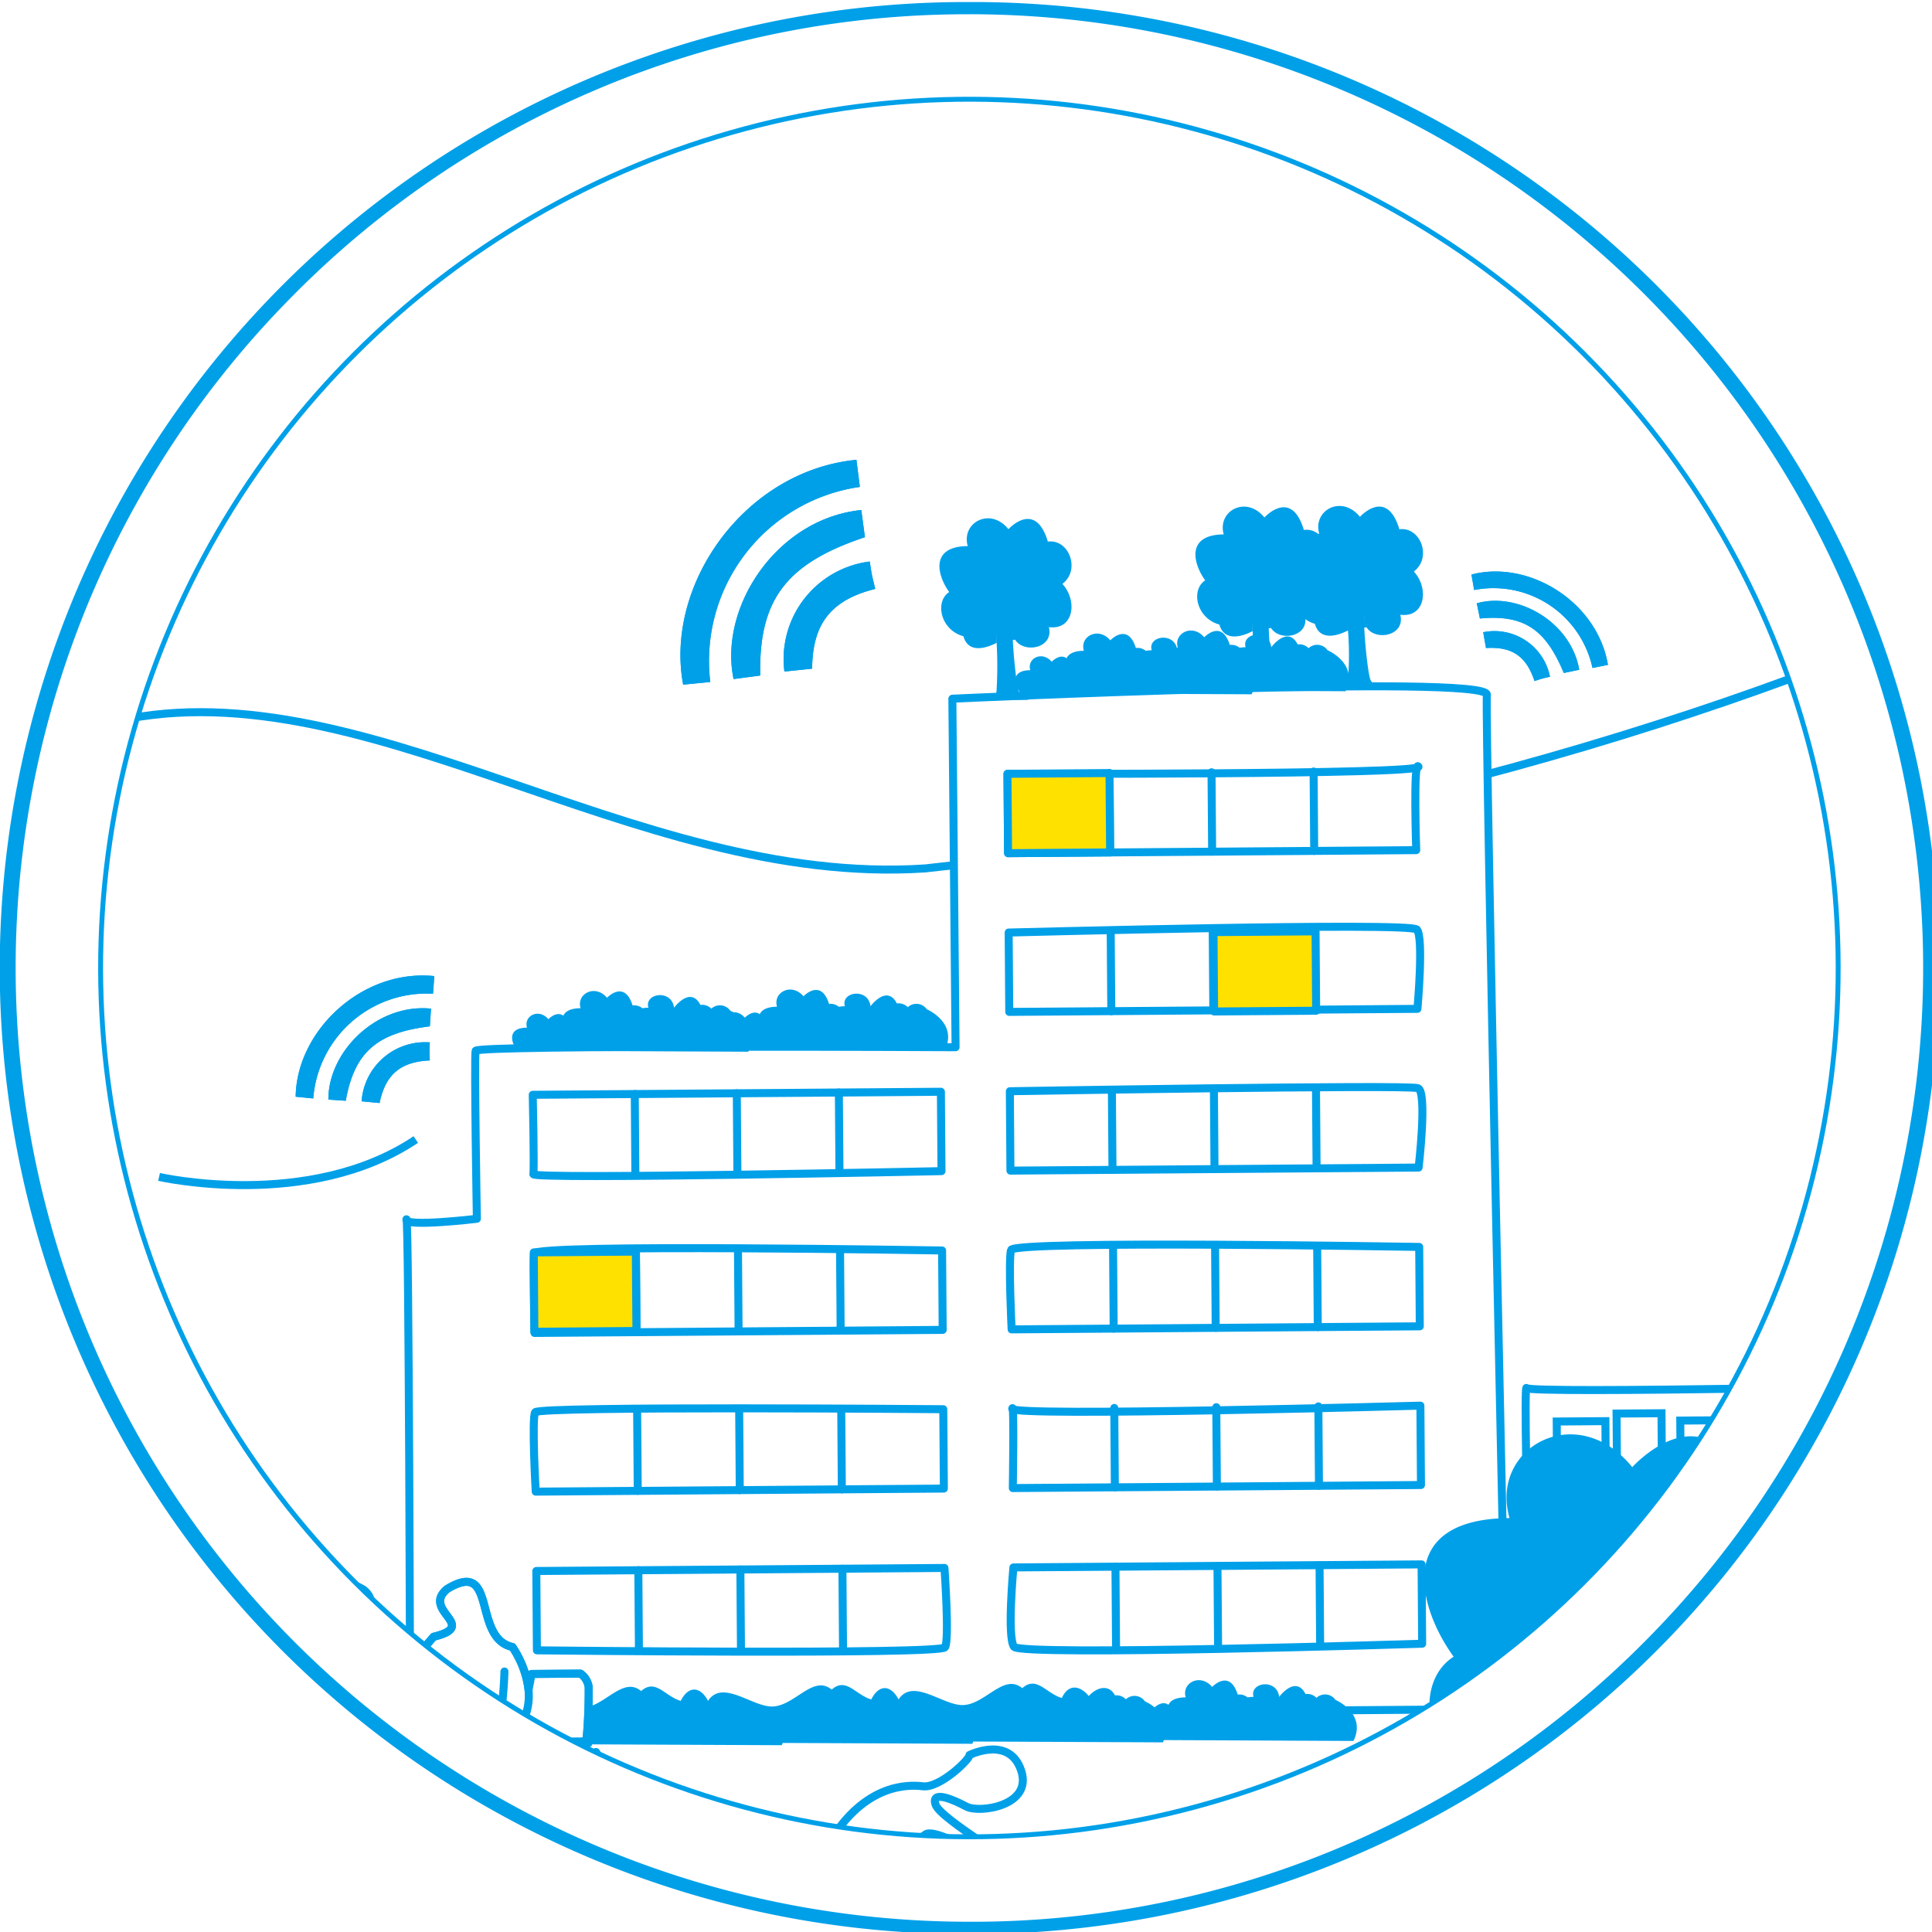 <svg id="レイヤー_1" data-name="レイヤー 1" xmlns="http://www.w3.org/2000/svg" xmlns:xlink="http://www.w3.org/1999/xlink" viewBox="0 0 200 200"><defs><pattern id="新規パターンスウォッチ_5" data-name="新規パターンスウォッチ 5" width="42" height="42" patternTransform="translate(-524.809 -440.554) scale(1.062)" patternUnits="userSpaceOnUse" viewBox="0 0 42 42"><rect width="42" height="42" fill="none"/><rect width="42" height="42" fill="#00a0e9"/></pattern><pattern id="新規パターンスウォッチ_5-3" data-name="新規パターンスウォッチ 5" width="42" height="42" patternTransform="translate(-101.805 -450.366) scale(1.221)" patternUnits="userSpaceOnUse" viewBox="0 0 42 42"><rect width="42" height="42" fill="none"/><rect width="42" height="42" fill="#00a0e9"/></pattern><pattern id="新規パターンスウォッチ_5-5" data-name="新規パターンスウォッチ 5" width="42" height="42" patternTransform="translate(-474.667 -496.482) scale(1.062)" patternUnits="userSpaceOnUse" viewBox="0 0 42 42"><rect width="42" height="42" fill="none"/><rect width="42" height="42" fill="#00a0e9"/></pattern><pattern id="新規パターンスウォッチ_5-7" data-name="新規パターンスウォッチ 5" width="42" height="42" patternTransform="translate(-463.033 -681.689) scale(1.124)" patternUnits="userSpaceOnUse" viewBox="0 0 42 42"><rect width="42" height="42" fill="none"/><rect width="42" height="42" fill="#00a0e9"/></pattern><pattern id="新規パターンスウォッチ_5-9" data-name="新規パターンスウォッチ 5" width="42" height="42" patternTransform="translate(-522.584 -836.049) scale(1.124)" patternUnits="userSpaceOnUse" viewBox="0 0 42 42"><rect width="42" height="42" fill="none"/><rect width="42" height="42" fill="#00a0e9"/></pattern><pattern id="新規パターンスウォッチ_5-11" data-name="新規パターンスウォッチ 5" width="42" height="42" patternTransform="translate(-534.099 -431.279) scale(1.062)" patternUnits="userSpaceOnUse" viewBox="0 0 42 42"><rect width="42" height="42" fill="none"/><rect width="42" height="42" fill="#00a0e9"/></pattern><clipPath id="clip-path"><circle cx="862.613" cy="-9.593" r="89.934" fill="none" stroke-miterlimit="10" stroke-width="0.478" stroke="url(#新規パターンスウォッチ_5)"/></clipPath><pattern id="新規パターンスウォッチ_5-13" data-name="新規パターンスウォッチ 5" width="42" height="42" patternTransform="translate(-524.809 -440.554) scale(1.062)" patternUnits="userSpaceOnUse" viewBox="0 0 42 42"><rect width="42" height="42" fill="none"/><rect width="42" height="42" fill="#00a0e9"/></pattern><clipPath id="clip-path-2"><circle cx="1326.353" cy="-9.593" r="89.934" fill="none" stroke-miterlimit="10" stroke-width="0.549" stroke="url(#新規パターンスウォッチ_5-3)"/></clipPath><pattern id="新規パターンスウォッチ_5-77" data-name="新規パターンスウォッチ 5" width="42" height="42" patternTransform="translate(-101.805 -450.366) scale(1.221)" patternUnits="userSpaceOnUse" viewBox="0 0 42 42"><rect width="42" height="42" fill="none"/><rect width="42" height="42" fill="#00a0e9"/></pattern><clipPath id="clip-path-3"><circle cx="1096.351" cy="-9.593" r="89.934" transform="translate(327.897 772.427) rotate(-45)" fill="none" stroke-miterlimit="10" stroke-width="0.478" stroke="url(#新規パターンスウォッチ_5-5)"/></clipPath><pattern id="新規パターンスウォッチ_5-81" data-name="新規パターンスウォッチ 5" width="42" height="42" patternTransform="translate(-474.667 -496.482) scale(1.062)" patternUnits="userSpaceOnUse" viewBox="0 0 42 42"><rect width="42" height="42" fill="none"/><rect width="42" height="42" fill="#00a0e9"/></pattern><clipPath id="clip-path-4"><circle cx="1326.353" cy="361.449" r="89.934" transform="translate(132.897 1043.739) rotate(-45)" fill="none" stroke-miterlimit="10" stroke-width="0.506" stroke="url(#新規パターンスウォッチ_5-7)"/></clipPath><pattern id="新規パターンスウォッチ_5-193" data-name="新規パターンスウォッチ 5" width="42" height="42" patternTransform="translate(-463.033 -681.689) scale(1.124)" patternUnits="userSpaceOnUse" viewBox="0 0 42 42"><rect width="42" height="42" fill="none"/><rect width="42" height="42" fill="#00a0e9"/></pattern><clipPath id="clip-path-5"><circle cx="1096.351" cy="361.449" r="89.934" transform="translate(65.531 881.103) rotate(-45)" fill="none" stroke-miterlimit="10" stroke-width="0.506" stroke="url(#新規パターンスウォッチ_5-9)"/></clipPath><pattern id="新規パターンスウォッチ_5-195" data-name="新規パターンスウォッチ 5" width="42" height="42" patternTransform="translate(-522.584 -836.049) scale(1.124)" patternUnits="userSpaceOnUse" viewBox="0 0 42 42"><rect width="42" height="42" fill="none"/><rect width="42" height="42" fill="#00a0e9"/></pattern><pattern id="新規パターンスウォッチ_5-197" data-name="新規パターンスウォッチ 5" width="42" height="42" patternTransform="translate(-534.099 -431.279) scale(1.062)" patternUnits="userSpaceOnUse" viewBox="0 0 42 42"><rect width="42" height="42" fill="none"/><rect width="42" height="42" fill="#00a0e9"/></pattern><clipPath id="clip-path-6"><circle id="SVGID" cx="100.351" cy="100.209" r="89.934" transform="translate(-41.466 100.309) rotate(-45)" fill="none" stroke-miterlimit="10" stroke-width="0.478" stroke="url(#新規パターンスウォッチ_5-11)"/></clipPath></defs><title>アートボード 3</title><g clip-path="url(#clip-path)"><path d="M295.277,60.253C232.662,44.771,246.82,46.978,188.97,41.675c-82.568-7.569,6.881-30.619,6.881-30.619" fill="none" stroke-linecap="round" stroke-linejoin="round" stroke-width="0.78" stroke="url(#新規パターンスウォッチ_5-13)"/><path d="M282.2,71.95c-3.931-28.3-99.383-24.773-135.54-31.849s48.5-30.421,48.5-30.421" fill="none" stroke-linecap="round" stroke-linejoin="round" stroke-width="0.78" stroke="url(#新規パターンスウォッチ_5-13)"/><path d="M1.355,4.076H-24.576s-2.339-15.209-1.093-15.127c2.77.183,23.842,0,23.842,0Z" fill="#fff" stroke-miterlimit="10" stroke-width="0.805" stroke="url(#新規パターンスウォッチ_5-13)"/><path d="M30.933,4.076H5L1.526-11.051s23.457-.945,23.842,0S30.933,4.076,30.933,4.076Z" fill="#fff" stroke-miterlimit="10" stroke-width="0.805" stroke="url(#新規パターンスウォッチ_5-13)"/><path d="M60.511,4.076H34.58L28.72-11.051s23.682-.622,23.916.327S60.511,4.076,60.511,4.076Z" fill="#fff" stroke-miterlimit="10" stroke-width="0.805" stroke="url(#新規パターンスウォッチ_5-13)"/><path d="M90.09,4.076H64.157s-7-12.211-8.243-15.127c.394.956,23.841,0,23.841,0Z" fill="#fff" stroke-miterlimit="10" stroke-width="0.805" stroke="url(#新規パターンスウォッチ_5-13)"/><path d="M3.632-10.1C4.168-10.29,20.9-8.727,27.459.173a76,76,0,0,0-3.322-10.849Z" fill="url(#新規パターンスウォッチ_5-13)"/><path d="M31.037-9.958c.508-.194,17.5,1.369,25.472,10.285a89.412,89.412,0,0,0-5.041-10.866Z" fill="url(#新規パターンスウォッチ_5-13)"/><path d="M58.576-9.491C59.052-9.685,76.344-8.115,85.754.851a109.774,109.774,0,0,0-6.786-10.926Z" fill="url(#新規パターンスウォッチ_5-13)"/><path d="M12.153,14.362-15.2,14.014s-3.254-16.5-1.941-16.406c2.918.2,25.038,0,25.038,0Z" fill="#fff" stroke-miterlimit="10" stroke-width="0.805" stroke="url(#新規パターンスウォッチ_5-13)"/><path d="M43.352,14.362H16L11.417-2.392s24.571-1.044,25.039,0S43.352,14.362,43.352,14.362Z" fill="#fff" stroke-miterlimit="10" stroke-width="0.805" stroke="url(#新規パターンスウォッチ_5-13)"/><path d="M74.551,14.362H47.2L39.976-2.392S64.8-3.08,65.117-2.033,74.551,14.362,74.551,14.362Z" fill="#fff" stroke-miterlimit="10" stroke-width="0.805" stroke="url(#新規パターンスウォッチ_5-13)"/><path d="M105.751,14.362H78.4S70.066.826,68.534-2.392c.489,1.055,25.038,0,25.038,0Z" fill="#fff" stroke-miterlimit="10" stroke-width="0.805" stroke="url(#新規パターンスウォッチ_5-13)"/><path d="M-15.121-1.126C-14.534-1.337,2.9.388,8.845,10.267A81.685,81.685,0,0,0,6.508-1.766Z" fill="url(#新規パターンスウォッチ_5-13)"/><path d="M13.688-1.337c.551-.215,18.234,1.509,25.73,11.362a92.042,92.042,0,0,0-4.229-12Z" fill="url(#新規パターンスウォッチ_5-13)"/><path d="M42.487-1.188C43-1.4,60.975.325,70.037,10.2A109.583,109.583,0,0,0,63.905-1.829Z" fill="url(#新規パターンスウォッチ_5-13)"/><path d="M71.451-.672C71.936-.886,90.233.849,100.9,10.778A135.676,135.676,0,0,0,92.828-1.316Z" fill="url(#新規パターンスウォッチ_5-13)"/><path d="M24.2,25.844-4.737,25.5S-9.1,7.078-7.713,7.179c3.084.223,26.36,0,26.36,0Z" fill="#fff" stroke-miterlimit="10" stroke-width="0.805" stroke="url(#新規パターンスウォッチ_5-13)"/><path d="M57.21,25.844H28.272L22.355,7.179s25.793-1.156,26.359,0S57.21,25.844,57.21,25.844Z" fill="#fff" stroke-miterlimit="10" stroke-width="0.805" stroke="url(#新規パターンスウォッチ_5-13)"/><path d="M90.219,25.145l-28.939.7L52.421,7.179s26.08-.761,26.5.4C79.344,8.753,90.219,25.145,90.219,25.145Z" fill="#fff" stroke-miterlimit="10" stroke-width="0.805" stroke="url(#新規パターンスウォッチ_5-13)"/><path d="M123.228,24.448l-28.94.7s-9.925-14.394-11.8-17.966c.6,1.168,26.361,0,26.361,0Z" fill="#fff" stroke-miterlimit="10" stroke-width="0.805" stroke="url(#新規パターンスウォッチ_5-13)"/><path d="M-5.515,8.583c.6-.236,19.068,1.683,25.958,12.68-.594-5.01-3.219-13.391-3.219-13.391Z" fill="url(#新規パターンスウォッチ_5-13)"/><path d="M24.811,8.347c.568-.235,19.31,1.677,27.922,12.647A113.038,113.038,0,0,0,47.411,7.639Z" fill="url(#新規パターンスウォッチ_5-13)"/><path d="M55.153,8.516c.53-.238,19.591,1.677,29.947,12.667A136.18,136.18,0,0,0,77.659,7.805Z" fill="url(#新規パターンスウォッチ_5-13)"/><path d="M85.7,9.087c.494-.238,19.918,1.689,32.064,12.748-2.982-5.038-9.6-13.463-9.6-13.463Z" fill="url(#新規パターンスウォッチ_5-13)"/><polygon points="-47.076 -13.502 -12.635 28.034 7.502 30.089 58.873 29.267 126.136 27.333 119.491 17.966 118.463 16.117 130.382 27.212 134.491 31.733 -24.553 35.843 -29.485 26.801 -52.419 -13.564 -47.076 -13.502" fill="url(#新規パターンスウォッチ_5-13)"/><polyline points="164.315 0.392 180.828 -84.01 198.259 1.31" fill="none" stroke-miterlimit="10" stroke-width="0.78" stroke="url(#新規パターンスウォッチ_5-13)"/><path d="M-8.193,33.042c-2.441-3.506,3.071-5.29,3.071-5.29a2.8,2.8,0,0,1,3.339-.3,2.774,2.774,0,0,1,1.909-.5c1.718-2.509,4.647.3,4.647.3.373-2.428,5.245-1.923,4.51-.056a9.406,9.406,0,0,1,1.064.055,2.8,2.8,0,0,1,1.712-.379c1.388-3.369,4.482-1.036,4.482-1.036,2.061-1.818,5.413-.586,4.679,1.278,1.789-.011,2.692.378,3.052.924,1.188-.671,2.635.417,2.635.417,1.664-1.474,4.376-.476,3.78,1.035,3.56-.022,2.827,1.885,1.767,2.931Z" fill="url(#新規パターンスウォッチ_5-13)"/><path d="M18.52,33.042c-2.441-3.506,3.071-5.29,3.071-5.29a2.8,2.8,0,0,1,3.339-.3,2.777,2.777,0,0,1,1.909-.5c1.718-2.509,4.647.3,4.647.3.373-2.428,5.246-1.923,4.51-.056a9.393,9.393,0,0,1,1.064.055,2.807,2.807,0,0,1,1.713-.379c1.387-3.369,4.482-1.036,4.482-1.036,2.061-1.818,5.412-.586,4.678,1.278,1.79-.011,2.692.378,3.052.924,1.189-.671,2.636.417,2.636.417,1.663-1.474,4.376-.476,3.779,1.035,3.561-.022,2.828,1.885,1.767,2.931Z" fill="url(#新規パターンスウォッチ_5-13)"/><path d="M53.863,31.808c-2.441-3.506,3.072-5.288,3.072-5.288a2.8,2.8,0,0,1,3.339-.3,2.766,2.766,0,0,1,1.908-.505c1.719-2.508,4.647.3,4.647.3.373-2.427,5.246-1.923,4.511-.057a9.627,9.627,0,0,1,1.063.055,2.812,2.812,0,0,1,1.713-.377C75.5,22.265,78.6,24.6,78.6,24.6c2.061-1.818,5.413-.587,4.678,1.279,1.79-.011,2.693.376,3.052.923,1.189-.672,2.636.416,2.636.416,1.663-1.472,4.376-.475,3.779,1.037,3.561-.022,2.828,1.885,1.767,2.929Z" fill="url(#新規パターンスウォッチ_5-13)"/><path d="M87.152,30.576c-2.441-3.506,3.071-5.29,3.071-5.29a2.8,2.8,0,0,1,3.339-.3,2.769,2.769,0,0,1,1.909-.5c1.718-2.507,4.647.3,4.647.3.372-2.427,5.245-1.923,4.51-.056a9.178,9.178,0,0,1,1.064.055,2.812,2.812,0,0,1,1.713-.378c1.387-3.37,4.482-1.037,4.482-1.037,2.06-1.818,5.412-.586,4.678,1.279,1.789-.011,2.691.376,3.052.923,1.189-.671,2.635.417,2.635.417,1.664-1.474,4.376-.476,3.78,1.035,3.56-.022,2.827,1.885,1.767,2.931Z" fill="url(#新規パターンスウォッチ_5-13)"/></g><circle cx="862.613" cy="-9.593" r="89.934" fill="none" stroke-miterlimit="10" stroke-width="0.478" stroke="url(#新規パターンスウォッチ_5-13)"/><g clip-path="url(#clip-path-2)"><path d="M290.262-50.213s-58.974,5.568-39.414,16.892C286.51-12.674,273.509-4.158,146.785,2.513,39.8,8.143-199.606-38.952-199.606-38.952" fill="none" stroke-miterlimit="10" stroke-width="1.064" stroke="url(#新規パターンスウォッチ_5-77)"/></g><circle cx="1326.353" cy="-9.593" r="89.934" fill="none" stroke-miterlimit="10" stroke-width="0.549" stroke="url(#新規パターンスウォッチ_5-77)"/><g clip-path="url(#clip-path-3)"><path d="M133.629-15.826S105.5.557,110.028,1.62C118.005,3.489,132.8-16.047,132.8-16.047" fill="none" stroke-linecap="round" stroke-linejoin="round" stroke-width="0.78" stroke="url(#新規パターンスウォッチ_5-81)"/><path d="M265.23-48.955s1.7,75.678-4.23,87.252c0,0-17.863,1.134-59.187-.407l-4.476-66.136,5.478-4.26s.8-3.669-5.37,1.252" fill="none" stroke-linecap="round" stroke-linejoin="round" stroke-width="0.78" stroke="url(#新規パターンスウォッチ_5-81)"/><path d="M133.8-17.291c4.862-3.876,3.78-1.239,3.78-1.239l-5.344,3.262,6,53.75c21.162.178,58.744-.67,58.744-.67C201.716,28.567,198.584-27,198.584-27" fill="none" stroke-linecap="round" stroke-linejoin="round" stroke-width="0.78" stroke="url(#新規パターンスウォッチ_5-81)"/><path d="M-105.222,41.491c27.113-1.435,224.3-3.093,238.548-2.8l.5-.023c3.73-7.281-.81-53.194-.81-53.194" fill="none" stroke-linecap="round" stroke-linejoin="round" stroke-width="0.78" stroke="url(#新規パターンスウォッチ_5-81)"/><path d="M274.773,44.947s-43.206,4.406-28.8,12.6c26.259,14.941,16.774,21.256-76.1,26.841-78.4,4.715-254.181-28.5-254.181-28.5" fill="none" stroke-miterlimit="10" stroke-width="0.78" stroke="url(#新規パターンスウォッチ_5-81)"/><path d="M206.165,42.787a9.952,9.952,0,0,1-6.536-.236c-3.134-1.4-7.388-.512-7.388-.512" fill="none" stroke-miterlimit="10" stroke-width="0.585" stroke="url(#新規パターンスウォッチ_5-81)"/><path d="M200.823,50.167a9.952,9.952,0,0,1-6.536-.236c-3.134-1.4-7.388-.511-7.388-.511" fill="none" stroke-miterlimit="10" stroke-width="0.585" stroke="url(#新規パターンスウォッチ_5-81)"/><path d="M212.768,56.087a9.956,9.956,0,0,1-6.535-.236c-3.134-1.4-7.388-.512-7.388-.512" fill="none" stroke-miterlimit="10" stroke-width="0.585" stroke="url(#新規パターンスウォッチ_5-81)"/><path d="M205.173,62.109a9.95,9.95,0,0,1-6.535-.236c-3.135-1.4-7.389-.512-7.389-.512" fill="none" stroke-miterlimit="10" stroke-width="0.585" stroke="url(#新規パターンスウォッチ_5-81)"/><path d="M205.825,73.467a9.949,9.949,0,0,1-6.535-.236c-3.134-1.4-7.388-.512-7.388-.512" fill="none" stroke-miterlimit="10" stroke-width="0.585" stroke="url(#新規パターンスウォッチ_5-81)"/><path d="M200.473,79.471a9.95,9.95,0,0,1-6.535-.236c-3.134-1.395-7.389-.512-7.389-.512" fill="none" stroke-miterlimit="10" stroke-width="0.585" stroke="url(#新規パターンスウォッチ_5-81)"/><path d="M178.914,43.276a9.96,9.96,0,0,1-6.536-.236c-3.134-1.4-7.388-.512-7.388-.512" fill="none" stroke-miterlimit="10" stroke-width="0.585" stroke="url(#新規パターンスウォッチ_5-81)"/><path d="M173.561,49.28a9.95,9.95,0,0,1-6.535-.236c-3.134-1.4-7.389-.512-7.389-.512" fill="none" stroke-miterlimit="10" stroke-width="0.585" stroke="url(#新規パターンスウォッチ_5-81)"/><path d="M182.421,56.6a9.953,9.953,0,0,1-6.535-.237c-3.134-1.4-7.388-.511-7.388-.511" fill="none" stroke-miterlimit="10" stroke-width="0.585" stroke="url(#新規パターンスウォッチ_5-81)"/><path d="M177.922,62.6a9.957,9.957,0,0,1-6.535-.236c-3.135-1.4-7.389-.512-7.389-.512" fill="none" stroke-miterlimit="10" stroke-width="0.585" stroke="url(#新規パターンスウォッチ_5-81)"/><path d="M186.782,69.916a9.95,9.95,0,0,1-6.535-.236c-3.135-1.4-7.389-.512-7.389-.512" fill="none" stroke-miterlimit="10" stroke-width="0.585" stroke="url(#新規パターンスウォッチ_5-81)"/><path d="M178.575,73.956a9.952,9.952,0,0,1-6.536-.236c-3.134-1.4-7.388-.512-7.388-.512" fill="none" stroke-miterlimit="10" stroke-width="0.585" stroke="url(#新規パターンスウォッチ_5-81)"/><path d="M173.222,79.96a9.949,9.949,0,0,1-6.535-.236c-3.134-1.4-7.388-.512-7.388-.512" fill="none" stroke-miterlimit="10" stroke-width="0.585" stroke="url(#新規パターンスウォッチ_5-81)"/><path d="M147.155,50.569a9.957,9.957,0,0,1-6.535-.236c-3.135-1.4-7.389-.512-7.389-.512" fill="none" stroke-miterlimit="10" stroke-width="0.585" stroke="url(#新規パターンスウォッチ_5-81)"/><path d="M159.1,56.488a9.95,9.95,0,0,1-6.535-.236c-3.135-1.4-7.389-.512-7.389-.512" fill="none" stroke-miterlimit="10" stroke-width="0.585" stroke="url(#新規パターンスウォッチ_5-81)"/><path d="M151.505,62.51a9.953,9.953,0,0,1-6.535-.235c-3.134-1.4-7.389-.512-7.389-.512" fill="none" stroke-miterlimit="10" stroke-width="0.585" stroke="url(#新規パターンスウォッチ_5-81)"/><path d="M160.365,69.829a9.95,9.95,0,0,1-6.535-.236c-3.134-1.4-7.389-.512-7.389-.512" fill="none" stroke-miterlimit="10" stroke-width="0.585" stroke="url(#新規パターンスウォッチ_5-81)"/><path d="M152.158,73.868a9.95,9.95,0,0,1-6.535-.236c-3.135-1.4-7.389-.511-7.389-.511" fill="none" stroke-miterlimit="10" stroke-width="0.585" stroke="url(#新規パターンスウォッチ_5-81)"/><path d="M146.806,79.873a9.96,9.96,0,0,1-6.536-.236c-3.134-1.4-7.388-.512-7.388-.512" fill="none" stroke-miterlimit="10" stroke-width="0.585" stroke="url(#新規パターンスウォッチ_5-81)"/><path d="M125.246,43.677a9.95,9.95,0,0,1-6.535-.236c-3.135-1.4-7.389-.512-7.389-.512" fill="none" stroke-miterlimit="10" stroke-width="0.585" stroke="url(#新規パターンスウォッチ_5-81)"/><path d="M100.931,44.319a9.953,9.953,0,0,1-6.535-.237c-3.134-1.4-7.389-.512-7.389-.512" fill="none" stroke-miterlimit="10" stroke-width="0.585" stroke="url(#新規パターンスウォッチ_5-81)"/><path d="M126.309,52.2a9.956,9.956,0,0,1-6.535-.236c-3.134-1.4-7.388-.512-7.388-.512" fill="none" stroke-miterlimit="10" stroke-width="0.585" stroke="url(#新規パターンスウォッチ_5-81)"/><path d="M124.254,63a9.95,9.95,0,0,1-6.535-.236c-3.134-1.4-7.389-.512-7.389-.512" fill="none" stroke-miterlimit="10" stroke-width="0.585" stroke="url(#新規パターンスウォッチ_5-81)"/><path d="M133.114,70.318a9.957,9.957,0,0,1-6.535-.236c-3.134-1.4-7.389-.512-7.389-.512" fill="none" stroke-miterlimit="10" stroke-width="0.585" stroke="url(#新規パターンスウォッチ_5-81)"/><path d="M124.907,74.357a9.95,9.95,0,0,1-6.535-.236c-3.135-1.4-7.389-.512-7.389-.512" fill="none" stroke-miterlimit="10" stroke-width="0.585" stroke="url(#新規パターンスウォッチ_5-81)"/><path d="M119.555,80.361a9.952,9.952,0,0,1-6.536-.236c-3.134-1.395-7.388-.511-7.388-.511" fill="none" stroke-miterlimit="10" stroke-width="0.585" stroke="url(#新規パターンスウォッチ_5-81)"/><path d="M93.487,50.97a9.949,9.949,0,0,1-6.535-.236c-3.134-1.4-7.389-.512-7.389-.512" fill="none" stroke-miterlimit="10" stroke-width="0.585" stroke="url(#新規パターンスウォッチ_5-81)"/><path d="M105.433,56.889a9.95,9.95,0,0,1-6.535-.236c-3.134-1.395-7.389-.512-7.389-.512" fill="none" stroke-miterlimit="10" stroke-width="0.585" stroke="url(#新規パターンスウォッチ_5-81)"/><path d="M97.838,62.912a9.96,9.96,0,0,1-6.536-.236c-3.134-1.4-7.388-.512-7.388-.512" fill="none" stroke-miterlimit="10" stroke-width="0.585" stroke="url(#新規パターンスウォッチ_5-81)"/><path d="M106.7,70.23a9.949,9.949,0,0,1-6.535-.236c-3.134-1.395-7.388-.512-7.388-.512" fill="none" stroke-miterlimit="10" stroke-width="0.585" stroke="url(#新規パターンスウォッチ_5-81)"/><path d="M98.49,74.27a9.95,9.95,0,0,1-6.535-.236c-3.134-1.4-7.389-.512-7.389-.512" fill="none" stroke-miterlimit="10" stroke-width="0.585" stroke="url(#新規パターンスウォッチ_5-81)"/><path d="M91.042,78.841a9.95,9.95,0,0,1-6.535-.236c-3.134-1.4-7.389-.512-7.389-.512" fill="none" stroke-miterlimit="10" stroke-width="0.585" stroke="url(#新規パターンスウォッチ_5-81)"/><path d="M71.649,46.017a9.093,9.093,0,0,1-5.97-.216c-2.863-1.274-6.749-.467-6.749-.467" fill="none" stroke-miterlimit="10" stroke-width="0.585" stroke="url(#新規パターンスウォッチ_5-81)"/><path d="M72.321,55.414a9.086,9.086,0,0,1-5.97-.216c-2.863-1.274-6.749-.467-6.749-.467" fill="none" stroke-miterlimit="10" stroke-width="0.585" stroke="url(#新規パターンスウォッチ_5-81)"/><path d="M81.811,64.841a9.1,9.1,0,0,1-5.97-.215c-2.863-1.276-6.749-.468-6.749-.468" fill="none" stroke-miterlimit="10" stroke-width="0.585" stroke="url(#新規パターンスウォッチ_5-81)"/><path d="M74.314,68.531a9.1,9.1,0,0,1-5.97-.215c-2.863-1.276-6.749-.469-6.749-.469" fill="none" stroke-miterlimit="10" stroke-width="0.585" stroke="url(#新規パターンスウォッチ_5-81)"/><path d="M69.425,74.015a9.093,9.093,0,0,1-5.97-.214c-2.864-1.276-6.749-.469-6.749-.469" fill="none" stroke-miterlimit="10" stroke-width="0.585" stroke="url(#新規パターンスウォッチ_5-81)"/><path d="M45.613,47.167a9.093,9.093,0,0,1-5.97-.214c-2.863-1.276-6.749-.469-6.749-.469" fill="none" stroke-miterlimit="10" stroke-width="0.585" stroke="url(#新規パターンスウォッチ_5-81)"/><path d="M56.525,52.574a9.09,9.09,0,0,1-5.969-.214c-2.864-1.276-6.75-.469-6.75-.469" fill="none" stroke-miterlimit="10" stroke-width="0.585" stroke="url(#新規パターンスウォッチ_5-81)"/><path d="M49.587,58.076a9.1,9.1,0,0,1-5.97-.215c-2.863-1.275-6.749-.468-6.749-.468" fill="none" stroke-miterlimit="10" stroke-width="0.585" stroke="url(#新規パターンスウォッチ_5-81)"/><path d="M57.68,64.762a9.093,9.093,0,0,1-5.97-.216c-2.863-1.276-6.749-.467-6.749-.467" fill="none" stroke-miterlimit="10" stroke-width="0.585" stroke="url(#新規パターンスウォッチ_5-81)"/><path d="M50.183,68.452a9.093,9.093,0,0,1-5.97-.216c-2.863-1.276-6.749-.469-6.749-.469" fill="none" stroke-miterlimit="10" stroke-width="0.585" stroke="url(#新規パターンスウォッチ_5-81)"/><path d="M45.294,73.936a9.085,9.085,0,0,1-5.97-.216c-2.863-1.275-6.749-.468-6.749-.468" fill="none" stroke-miterlimit="10" stroke-width="0.585" stroke="url(#新規パターンスウォッチ_5-81)"/><path d="M30.076,53.553a9.093,9.093,0,0,1-5.97-.216c-2.862-1.274-6.749-.467-6.749-.467" fill="none" stroke-miterlimit="10" stroke-width="0.585" stroke="url(#新規パターンスウォッチ_5-81)"/><path d="M34.358,62.293a9.1,9.1,0,0,1-5.97-.215c-2.863-1.276-6.749-.468-6.749-.468" fill="none" stroke-miterlimit="10" stroke-width="0.585" stroke="url(#新規パターンスウォッチ_5-81)"/><path d="M29.469,67.777a9.093,9.093,0,0,1-5.97-.214c-2.863-1.276-6.749-.469-6.749-.469" fill="none" stroke-miterlimit="10" stroke-width="0.585" stroke="url(#新規パターンスウォッチ_5-81)"/><path d="M17.849,46.616a9.1,9.1,0,0,1-5.97-.215c-2.863-1.276-6.749-.468-6.749-.468" fill="none" stroke-miterlimit="10" stroke-width="0.585" stroke="url(#新規パターンスウォッチ_5-81)"/><path d="M13.92,55.8a9.093,9.093,0,0,1-5.97-.216C5.087,54.308,1.2,55.117,1.2,55.117" fill="none" stroke-miterlimit="10" stroke-width="0.585" stroke="url(#新規パターンスウォッチ_5-81)"/><path d="M10.228,62.214A9.093,9.093,0,0,1,4.258,62c-2.864-1.276-6.75-.469-6.75-.469" fill="none" stroke-miterlimit="10" stroke-width="0.585" stroke="url(#新規パターンスウォッチ_5-81)"/><path d="M11.972,70.891A9.089,9.089,0,0,1,6,70.674C3.139,69.4-.747,70.206-.747,70.206" fill="none" stroke-miterlimit="10" stroke-width="0.585" stroke="url(#新規パターンスウォッチ_5-81)"/></g><circle cx="1096.351" cy="-9.593" r="89.934" transform="translate(327.897 772.427) rotate(-45)" fill="none" stroke-miterlimit="10" stroke-width="0.478" stroke="url(#新規パターンスウォッチ_5-81)"/><circle cx="1326.353" cy="361.449" r="89.934" transform="translate(132.897 1043.739) rotate(-45)" fill="none" stroke-miterlimit="10" stroke-width="0.506" stroke="url(#新規パターンスウォッチ_5-193)"/><circle cx="1096.351" cy="361.449" r="89.934" transform="translate(65.531 881.103) rotate(-45)" fill="none" stroke-miterlimit="10" stroke-width="0.506" stroke="url(#新規パターンスウォッチ_5-195)"/><circle cx="100.351" cy="100.209" r="100" fill="#fff"/><path d="M100.372,1.474A98.735,98.735,0,0,1,170.687,169.5a98.083,98.083,0,0,1-69.6,29.44c-.249,0-.5,0-.754,0A98.735,98.735,0,0,1,30.015,30.917a98.083,98.083,0,0,1,69.6-29.44c.249,0,.5,0,.757,0h0m0-1.265c-.253,0-.511,0-.764,0a100,100,0,0,0,.732,200c.253,0,.511,0,.764,0a100,100,0,0,0-.732-200Z" fill="url(#新規パターンスウォッチ_5-197)"/><g clip-path="url(#clip-path-6)"><path d="M-160.241,123.041l39.362-12.377,5.741-1.934s47.159-13.7,126.071-33.82c26.1-6.658,54.41,16.99,84.826,14.99l28.566-3.216c44.221-7.69,85.213-24.5,99.609-34.788,27.393-19.584,184.631,8.971,277.674,38.875" fill="none" stroke-linecap="round" stroke-linejoin="round" stroke-width="0.78" stroke="url(#新規パターンスウォッチ_5-197)"/><path d="M42.456,177.772s-.119-52.394-.385-51.548,7.294-.055,7.294-.055-.285-16.753-.13-17.389,49.685-.371,49.685-.371l-.332-36.078s55.545-2.588,55.331-.414,2.036,105.007,2.036,105.007Z" fill="#fff" stroke-linecap="round" stroke-linejoin="round" stroke-width="0.78" stroke="url(#新規パターンスウォッチ_5-197)"/><path d="M104.355,88.322l42.253-.316s-.325-9.489.228-8.642-42.543.742-42.543.742Z" fill="none" stroke-linecap="round" stroke-linejoin="round" stroke-width="0.78" stroke="url(#新規パターンスウォッチ_5-197)"/><line x1="114.857" y1="80.027" x2="114.919" y2="88.243" fill="none" stroke-linecap="round" stroke-linejoin="round" stroke-width="0.78" stroke="url(#新規パターンスウォッチ_5-197)"/><line x1="125.418" y1="79.948" x2="125.48" y2="88.164" fill="none" stroke-linecap="round" stroke-linejoin="round" stroke-width="0.78" stroke="url(#新規パターンスウォッチ_5-197)"/><line x1="135.985" y1="79.869" x2="136.047" y2="88.085" fill="none" stroke-linecap="round" stroke-linejoin="round" stroke-width="0.78" stroke="url(#新規パターンスウォッチ_5-197)"/><path d="M104.478,104.752l42.253-.316s.673-7.428-.062-8.215-42.253.316-42.253.316Z" fill="none" stroke-linecap="round" stroke-linejoin="round" stroke-width="0.78" stroke="url(#新規パターンスウォッチ_5-197)"/><line x1="114.98" y1="96.458" x2="115.042" y2="104.673" fill="none" stroke-linecap="round" stroke-linejoin="round" stroke-width="0.78" stroke="url(#新規パターンスウォッチ_5-197)"/><line x1="125.541" y1="96.379" x2="125.603" y2="104.594" fill="none" stroke-linecap="round" stroke-linejoin="round" stroke-width="0.78" stroke="url(#新規パターンスウォッチ_5-197)"/><line x1="136.108" y1="96.3" x2="136.169" y2="104.515" fill="none" stroke-linecap="round" stroke-linejoin="round" stroke-width="0.78" stroke="url(#新規パターンスウォッチ_5-197)"/><path d="M104.6,121.182l42.254-.316s.925-7.834-.062-8.218-42.253.316-42.253.316Z" fill="none" stroke-linecap="round" stroke-linejoin="round" stroke-width="0.78" stroke="url(#新規パターンスウォッチ_5-197)"/><line x1="115.103" y1="112.885" x2="115.164" y2="121.103" fill="none" stroke-linecap="round" stroke-linejoin="round" stroke-width="0.78" stroke="url(#新規パターンスウォッチ_5-197)"/><line x1="125.664" y1="112.806" x2="125.726" y2="121.024" fill="none" stroke-linecap="round" stroke-linejoin="round" stroke-width="0.78" stroke="url(#新規パターンスウォッチ_5-197)"/><line x1="136.231" y1="112.727" x2="136.292" y2="120.945" fill="none" stroke-linecap="round" stroke-linejoin="round" stroke-width="0.78" stroke="url(#新規パターンスウォッチ_5-197)"/><path d="M104.723,137.616l42.253-.316-.061-8.219s-41.966-.715-42.253.316S104.723,137.616,104.723,137.616Z" fill="none" stroke-linecap="round" stroke-linejoin="round" stroke-width="0.78" stroke="url(#新規パターンスウォッチ_5-197)"/><line x1="115.226" y1="129.318" x2="115.287" y2="137.536" fill="none" stroke-linecap="round" stroke-linejoin="round" stroke-width="0.78" stroke="url(#新規パターンスウォッチ_5-197)"/><line x1="125.787" y1="129.239" x2="125.848" y2="137.458" fill="none" stroke-linecap="round" stroke-linejoin="round" stroke-width="0.78" stroke="url(#新規パターンスウォッチ_5-197)"/><line x1="136.354" y1="129.16" x2="136.415" y2="137.379" fill="none" stroke-linecap="round" stroke-linejoin="round" stroke-width="0.78" stroke="url(#新規パターンスウォッチ_5-197)"/><path d="M104.846,154.044l42.253-.316-.061-8.216s-42.463,1.187-42.253.316S104.846,154.044,104.846,154.044Z" fill="none" stroke-linecap="round" stroke-linejoin="round" stroke-width="0.78" stroke="url(#新規パターンスウォッチ_5-197)"/><line x1="115.349" y1="145.749" x2="115.41" y2="153.965" fill="none" stroke-linecap="round" stroke-linejoin="round" stroke-width="0.78" stroke="url(#新規パターンスウォッチ_5-197)"/><line x1="125.91" y1="145.67" x2="125.971" y2="153.886" fill="none" stroke-linecap="round" stroke-linejoin="round" stroke-width="0.78" stroke="url(#新規パターンスウォッチ_5-197)"/><line x1="136.477" y1="145.591" x2="136.538" y2="153.807" fill="none" stroke-linecap="round" stroke-linejoin="round" stroke-width="0.78" stroke="url(#新規パターンスウォッチ_5-197)"/><path d="M104.969,170.473c.736,1,42.253-.316,42.253-.316l-.061-8.213-42.253.315S104.235,169.477,104.969,170.473Z" fill="none" stroke-linecap="round" stroke-linejoin="round" stroke-width="0.78" stroke="url(#新規パターンスウォッチ_5-197)"/><line x1="115.472" y1="162.18" x2="115.533" y2="170.394" fill="none" stroke-linecap="round" stroke-linejoin="round" stroke-width="0.78" stroke="url(#新規パターンスウォッチ_5-197)"/><line x1="126.033" y1="162.101" x2="126.094" y2="170.314" fill="none" stroke-linecap="round" stroke-linejoin="round" stroke-width="0.78" stroke="url(#新規パターンスウォッチ_5-197)"/><line x1="136.6" y1="162.023" x2="136.661" y2="170.235" fill="none" stroke-linecap="round" stroke-linejoin="round" stroke-width="0.78" stroke="url(#新規パターンスウォッチ_5-197)"/><path d="M55.212,121.551c-.11.575,42.251-.316,42.251-.316l-.061-8.217-42.252.315S55.32,120.979,55.212,121.551Z" fill="none" stroke-linecap="round" stroke-linejoin="round" stroke-width="0.78" stroke="url(#新規パターンスウォッチ_5-197)"/><line x1="65.711" y1="113.254" x2="65.773" y2="121.472" fill="none" stroke-linecap="round" stroke-linejoin="round" stroke-width="0.78" stroke="url(#新規パターンスウォッチ_5-197)"/><line x1="76.274" y1="113.175" x2="76.335" y2="121.393" fill="none" stroke-linecap="round" stroke-linejoin="round" stroke-width="0.78" stroke="url(#新規パターンスウォッチ_5-197)"/><line x1="86.839" y1="113.096" x2="86.901" y2="121.314" fill="none" stroke-linecap="round" stroke-linejoin="round" stroke-width="0.78" stroke="url(#新規パターンスウォッチ_5-197)"/><path d="M55.335,137.985l42.251-.316-.061-8.219s-42.147-.713-42.252.316S55.335,137.985,55.335,137.985Z" fill="none" stroke-linecap="round" stroke-linejoin="round" stroke-width="0.78" stroke="url(#新規パターンスウォッチ_5-197)"/><line x1="65.834" y1="129.687" x2="65.896" y2="137.906" fill="none" stroke-linecap="round" stroke-linejoin="round" stroke-width="0.78" stroke="url(#新規パターンスウォッチ_5-197)"/><line x1="76.397" y1="129.608" x2="76.458" y2="137.827" fill="none" stroke-linecap="round" stroke-linejoin="round" stroke-width="0.78" stroke="url(#新規パターンスウォッチ_5-197)"/><line x1="86.962" y1="129.529" x2="87.024" y2="137.748" fill="none" stroke-linecap="round" stroke-linejoin="round" stroke-width="0.78" stroke="url(#新規パターンスウォッチ_5-197)"/><path d="M55.457,154.413l42.252-.316-.061-8.216s-41.889-.346-42.252.316S55.457,154.413,55.457,154.413Z" fill="none" stroke-linecap="round" stroke-linejoin="round" stroke-width="0.78" stroke="url(#新規パターンスウォッチ_5-197)"/><line x1="65.957" y1="146.118" x2="66.019" y2="154.334" fill="none" stroke-linecap="round" stroke-linejoin="round" stroke-width="0.78" stroke="url(#新規パターンスウォッチ_5-197)"/><line x1="76.52" y1="146.039" x2="76.581" y2="154.255" fill="none" stroke-linecap="round" stroke-linejoin="round" stroke-width="0.78" stroke="url(#新規パターンスウォッチ_5-197)"/><line x1="87.085" y1="145.96" x2="87.147" y2="154.176" fill="none" stroke-linecap="round" stroke-linejoin="round" stroke-width="0.78" stroke="url(#新規パターンスウォッチ_5-197)"/><path d="M55.58,170.842s41.786.471,42.252-.316-.061-8.212-.061-8.212l-42.252.314Z" fill="none" stroke-linecap="round" stroke-linejoin="round" stroke-width="0.78" stroke="url(#新規パターンスウォッチ_5-197)"/><line x1="66.08" y1="162.549" x2="66.141" y2="170.763" fill="none" stroke-linecap="round" stroke-linejoin="round" stroke-width="0.78" stroke="url(#新規パターンスウォッチ_5-197)"/><line x1="76.643" y1="162.47" x2="76.704" y2="170.684" fill="none" stroke-linecap="round" stroke-linejoin="round" stroke-width="0.78" stroke="url(#新規パターンスウォッチ_5-197)"/><line x1="87.208" y1="162.393" x2="87.269" y2="170.605" fill="none" stroke-linecap="round" stroke-linejoin="round" stroke-width="0.78" stroke="url(#新規パターンスウォッチ_5-197)"/><path d="M202.72,158.086c.554.67-44.584.333-44.584.333s-.37-15.338-.11-14.727,44.584-.333,44.584-.333S202.168,157.414,202.72,158.086Z" fill="none" stroke-miterlimit="10" stroke-width="0.78" stroke="url(#新規パターンスウォッチ_5-197)"/><polygon points="166.222 151.382 161.184 151.42 161.152 147.155 166.19 147.117 166.222 151.382" fill="none" stroke-miterlimit="10" stroke-width="0.78" stroke="url(#新規パターンスウォッチ_5-197)"/><polygon points="179.01 151.287 173.973 151.324 173.941 147.059 178.978 147.021 179.01 151.287" fill="none" stroke-miterlimit="10" stroke-width="0.78" stroke="url(#新規パターンスウォッチ_5-197)"/><polygon points="186.568 151.23 181.529 151.268 181.498 147.003 186.536 146.965 186.568 151.23" fill="none" stroke-miterlimit="10" stroke-width="0.78" stroke="url(#新規パターンスウォッチ_5-197)"/><polygon points="172.082 157.539 167.431 157.574 167.346 146.333 171.998 146.298 172.082 157.539" fill="none" stroke-miterlimit="10" stroke-width="0.78" stroke="url(#新規パターンスウォッチ_5-197)"/><polygon points="199.55 151.133 194.512 151.171 194.481 146.905 199.518 146.868 199.55 151.133" fill="none" stroke-miterlimit="10" stroke-width="0.78" stroke="url(#新規パターンスウォッチ_5-197)"/><polygon points="192.621 157.386 187.97 157.421 187.886 146.179 192.537 146.144 192.621 157.386" fill="none" stroke-miterlimit="10" stroke-width="0.78" stroke="url(#新規パターンスウォッチ_5-197)"/><path d="M155.885,167.687s190.708-.245,191.745-1.433" fill="none" stroke-linecap="round" stroke-linejoin="round" stroke-width="0.78" stroke="url(#新規パターンスウォッチ_5-197)"/><path d="M155.84,161.568s251.794-3.322,254.269-1.9" fill="none" stroke-linecap="round" stroke-linejoin="round" stroke-width="0.78" stroke="url(#新規パターンスウォッチ_5-197)"/><line x1="159.666" y1="161.793" x2="159.703" y2="166.764" fill="none" stroke-linecap="round" stroke-linejoin="round" stroke-width="0.78" stroke="url(#新規パターンスウォッチ_5-197)"/><line x1="166.933" y1="161.739" x2="166.971" y2="166.709" fill="none" stroke-linecap="round" stroke-linejoin="round" stroke-width="0.78" stroke="url(#新規パターンスウォッチ_5-197)"/><line x1="174.201" y1="161.684" x2="174.238" y2="166.655" fill="none" stroke-linecap="round" stroke-linejoin="round" stroke-width="0.78" stroke="url(#新規パターンスウォッチ_5-197)"/><line x1="181.467" y1="161.63" x2="181.504" y2="166.601" fill="none" stroke-linecap="round" stroke-linejoin="round" stroke-width="0.78" stroke="url(#新規パターンスウォッチ_5-197)"/><line x1="188.735" y1="161.576" x2="188.772" y2="166.546" fill="none" stroke-linecap="round" stroke-linejoin="round" stroke-width="0.78" stroke="url(#新規パターンスウォッチ_5-197)"/><line x1="196.001" y1="161.521" x2="196.038" y2="166.492" fill="none" stroke-linecap="round" stroke-linejoin="round" stroke-width="0.78" stroke="url(#新規パターンスウォッチ_5-197)"/><path d="M176.87,174.251s-1.745,5.369,41.183,17.287,75.8,9.378,92.649,11.548a212.855,212.855,0,0,0,33.669,1.278l3.819-.794" fill="none" stroke-linecap="round" stroke-linejoin="round" stroke-width="0.78" stroke="url(#新規パターンスウォッチ_5-197)"/><path d="M185.744,184.33s49.218,17.791,64.539,20.738c-15.246,7-33.164.709-35.484.032" fill="none" stroke-linecap="round" stroke-linejoin="round" stroke-width="0.78" stroke="url(#新規パターンスウォッチ_5-197)"/><path d="M181.266,155.758c-3.946-13.2-12.295-3.877-12.295-3.877-5.705-7.051-14.806-2.052-12.708,5.267-12.023.09-9.429,9.329-5.784,14.352-4.549,2.92-2.8,11.805,4.433,13.8,1.727,6.187,8.614,2.971,10.328,2.06-.084-1.625-.152-2.7-.152-2.7l-4.839-3.81c.36,0,3.5,1.174,4.7,1.286s.323-5.174.323-5.174l-3.516-3.82a31.106,31.106,0,0,0,3.857,1.413c3.292.8,2.232-7.232,2.232-7.232s1.192-1.451,1.118,4.8c-.038,3.135.266,3.247,1.1,2.4a9.807,9.807,0,0,1,2.633-1.583s-2.272,1.7-2.5,3.385a30.955,30.955,0,0,0-.214,3.73s3.463-3.393,4.309-2.8c-2.5,2.665-3.457,4.114-3.925,5.8a1.322,1.322,0,0,0-.038.195,23.508,23.508,0,0,0,0,3.227l.7-.1c2.8,4.429,12.166,2.675,10.551-3.927,7.7,1.026,9.078-8.124,4.229-13.5C191.552,164.58,187.873,154.866,181.266,155.758Z" fill="url(#新規パターンスウォッチ_5-197)"/><polyline points="164.85 187.258 164.802 201.436 161.123 204.083" fill="none" stroke-miterlimit="10" stroke-width="0.78" stroke="url(#新規パターンスウォッチ_5-197)"/><path d="M170.539,185.365s-.055,13.408,1.2,15.557,5.411,2.426,5.411,2.426" fill="none" stroke-miterlimit="10" stroke-width="0.78" stroke="url(#新規パターンスウォッチ_5-197)"/><polyline points="1.413 155.694 8.607 117.408 16.793 155.994" fill="none" stroke-miterlimit="10" stroke-width="0.78" stroke="url(#新規パターンスウォッチ_5-197)"/><line x1="5.304" y1="120.133" x2="12.784" y2="120.285" fill="none" stroke-miterlimit="10" stroke-width="0.78" stroke="url(#新規パターンスウォッチ_5-197)"/><line x1="5.323" y1="122.626" x2="12.803" y2="122.778" fill="none" stroke-miterlimit="10" stroke-width="0.78" stroke="url(#新規パターンスウォッチ_5-197)"/><path d="M-131.427,97.251S-21.045,135.875,1.8,123.778" fill="none" stroke-miterlimit="10" stroke-width="0.78" stroke="url(#新規パターンスウォッチ_5-197)"/><path d="M16.466,121.833s15.506,3.55,26.577-3.868" fill="none" stroke-miterlimit="10" stroke-width="0.78" stroke="url(#新規パターンスウォッチ_5-197)"/><path d="M108.474,56.068c-1.309-4.378-4.079-1.286-4.079-1.286-1.89-2.339-4.91-.68-4.214,1.749-3.989.03-3.127,3.094-1.919,4.758-1.508.97-.929,3.917,1.47,4.576.574,2.053,2.859.987,3.426.685-.028-.539-.049-.9-.049-.9a42.382,42.382,0,0,1,.045,5.983c-.177.646-.521.808-.744.843l4.1-.031a1.872,1.872,0,0,1-.963-.671c-.341-.483-.787-5.445-.709-6.5a9.754,9.754,0,0,0,.009.981l.233-.034c.929,1.47,4.036.888,3.5-1.3,2.556.339,3.011-2.7,1.4-4.478C111.887,59,110.666,55.772,108.474,56.068Z" fill="url(#新規パターンスウォッチ_5-197)"/><path d="M144.86,54.789c-1.31-4.376-4.078-1.286-4.078-1.286-1.892-2.338-4.91-.68-4.216,1.749-.042,0-.077.006-.117.006a1.959,1.959,0,0,0-1.475-.4c-1.309-4.376-4.08-1.286-4.08-1.286-1.891-2.338-4.91-.68-4.214,1.749-3.988.03-3.128,3.094-1.918,4.76-1.509.968-.929,3.916,1.469,4.574.573,2.053,2.858.987,3.427.685-.028-.538-.049-.9-.049-.9a42.255,42.255,0,0,1,.044,5.983c-.176.651-.525.811-.747.844l4.1-.03a1.879,1.879,0,0,1-.962-.673,28.665,28.665,0,0,1-.713-5.915c0,.121.007.254.014.395l.233-.032c.871,1.377,3.656.951,3.557-.914a3.126,3.126,0,0,0,.981.479c.573,2.052,2.857.988,3.426.685a30.937,30.937,0,0,1-.006,5.087c-.176.651-.524.811-.746.844l4.1-.03a1.875,1.875,0,0,1-.963-.673c-.363-.514-.843-6.095-.688-6.654a5.86,5.86,0,0,0-.011,1.134l.234-.032c.927,1.468,4.034.886,3.5-1.3,2.555.339,3.012-2.7,1.4-4.478C148.272,57.717,147.051,54.5,144.86,54.789Zm-13.531,9.543c0,.08,0,.173,0,.27C131.329,64.506,131.328,64.411,131.329,64.332Zm.006-.176c0-.025,0-.057,0-.078C131.336,64.1,131.336,64.131,131.335,64.156Z" fill="url(#新規パターンスウォッチ_5-197)"/><path d="M102.4,70.921h-.208A.675.675,0,0,0,102.4,70.921Z" fill="url(#新規パターンスウォッチ_5-197)"/><path d="M128.9,70.107l-.2,0A.631.631,0,0,0,128.9,70.107Z" fill="url(#新規パターンスウォッチ_5-197)"/><path d="M138.783,70.033l-.2,0A.634.634,0,0,0,138.783,70.033Z" fill="url(#新規パターンスウォッチ_5-197)"/><path d="M129.562,71.872c1.4-2.857-1.86-4.245-1.86-4.245a1.308,1.308,0,0,0-1.967-.209,1.324,1.324,0,0,0-1.127-.391c-1.035-2.01-2.731.289-2.731.289-.242-1.958-3.1-1.5-2.653,0a3.962,3.962,0,0,0-.626.055,1.3,1.3,0,0,0-1.011-.29c-.851-2.708-2.648-.794-2.648-.794-1.23-1.449-3.189-.42-2.739,1.082-1.054.008-1.58.327-1.789.774-.7-.531-1.542.362-1.542.362-.994-1.172-2.581-.341-2.217.874-2.095.016-1.643,1.551-1.007,2.386Z" fill="url(#新規パターンスウォッチ_5-197)"/><path d="M139.288,71.556c1.4-2.857-1.86-4.245-1.86-4.245a1.309,1.309,0,0,0-1.966-.21,1.321,1.321,0,0,0-1.126-.39C133.3,64.7,131.6,67,131.6,67c-.243-1.956-3.105-1.5-2.654,0a3.814,3.814,0,0,0-.624.056,1.312,1.312,0,0,0-1.012-.291c-.849-2.708-2.648-.793-2.648-.793-1.23-1.449-3.188-.421-2.737,1.081-1.055.008-1.581.329-1.789.774-.7-.53-1.544.362-1.544.362-.994-1.172-2.58-.341-2.215.875-2.095.016-1.644,1.552-1.009,2.386Z" fill="url(#新規パターンスウォッチ_5-197)"/><path d="M97.8,108.722c1.4-2.857-1.86-4.245-1.86-4.245a1.31,1.31,0,0,0-1.967-.211,1.32,1.32,0,0,0-1.127-.389c-1.036-2.011-2.731.287-2.731.287-.243-1.956-3.106-1.5-2.654,0a3.965,3.965,0,0,0-.626.056,1.3,1.3,0,0,0-1.01-.29c-.851-2.71-2.648-.794-2.648-.794-1.23-1.449-3.19-.421-2.739,1.08-1.054.008-1.581.329-1.787.776-.706-.531-1.546.361-1.546.361-.994-1.173-2.579-.341-2.213.875-2.095.016-1.646,1.551-1.011,2.385Z" fill="url(#新規パターンスウォッチ_5-197)"/><path d="M77.461,108.874c1.4-2.857-1.86-4.245-1.86-4.245a1.309,1.309,0,0,0-1.966-.211,1.32,1.32,0,0,0-1.128-.389c-1.036-2.011-2.731.288-2.731.288-.243-1.957-3.1-1.5-2.653,0a3.954,3.954,0,0,0-.626.056,1.3,1.3,0,0,0-1.011-.29c-.85-2.709-2.647-.794-2.647-.794-1.23-1.449-3.19-.421-2.739,1.08-1.054.008-1.581.329-1.787.776-.705-.531-1.546.361-1.546.361-.993-1.173-2.58-.341-2.213.875-2.095.016-1.646,1.551-1.012,2.385Z" fill="url(#新規パターンスウォッチ_5-197)"/><path d="M138.245,175.969a1.309,1.309,0,0,0-1.966-.21,1.321,1.321,0,0,0-1.128-.391c-1.036-2.009-2.731.29-2.731.29-.243-1.958-3.1-1.5-2.653,0a3.731,3.731,0,0,0-.626.056,1.307,1.307,0,0,0-1.012-.291c-.849-2.708-2.646-.793-2.646-.793-1.23-1.449-3.19-.421-2.739,1.08-1.054.008-1.581.329-1.787.775-.557-.418-1.192.045-1.438.26a4.72,4.72,0,0,0-1-.627,1.31,1.31,0,0,0-1.966-.209,1.339,1.339,0,0,0-1.13-.4c-.649-1.253-1.98-.784-2.715.066-.912-1.117-2.105-1.291-2.787.2-1.641-.473-2.6-2.346-4.1-1.016-1.923-1.61-3.852,1.747-6.193,1.749-2.074,0-5.129-2.843-6.608-.584-.814-1.546-2.039-1.573-2.825,0-1.642-.472-2.6-2.345-4.1-1.016-1.922-1.609-3.852,1.748-6.192,1.749-2.075,0-5.131-2.843-6.609-.584-.814-1.546-2.039-1.573-2.825,0-1.642-.473-2.6-2.346-4.1-1.016-1.923-1.609-3.852,1.747-6.193,1.749-2.075,0-5.129-2.843-6.61-.584-.814-1.546-2.038-1.573-2.825,0-1.64-.473-2.6-2.345-4.1-1.016-1.923-1.609-3.852,1.748-6.193,1.749-2.075,0-5.13-2.843-6.61-.583-.977-1.841-2.624-.318-4-.3.994-.015-3.919-1.8-2.989-.7-1.23-1.449-3.19-.421-2.739,1.081-1.054.008-1.581.329-1.787.774-.705-.529-1.546.362-1.546.362-.993-1.172-2.578-.341-2.213.876-2.1.015-1.646,1.551-1.01,2.385l23.917.108c.041-.082.065-.157.1-.235l19.63.088c.041-.082.063-.158.1-.236l19.63.088c.04-.082.064-.157.095-.235l19.632.088c.039-.082.063-.158.095-.236l19.629.088c.041-.082.065-.157.1-.236l19.63.089C141.506,177.357,138.245,175.969,138.245,175.969Z" fill="url(#新規パターンスウォッチ_5-197)"/><path d="M98.293,206.6a8.9,8.9,0,1,1,8.965,8.831A8.9,8.9,0,0,1,98.293,206.6Z" fill="#fff" stroke-linecap="round" stroke-linejoin="round" stroke-width="0.78" stroke="url(#新規パターンスウォッチ_5-197)"/><path d="M74.1,207.024a8.9,8.9,0,1,1,8.962,8.832A8.9,8.9,0,0,1,74.1,207.024Z" fill="#fff" stroke-linecap="round" stroke-linejoin="round" stroke-width="0.78" stroke="url(#新規パターンスウォッチ_5-197)"/><line x1="104.842" y1="193.745" x2="107.715" y2="205.692" fill="none" stroke-linecap="round" stroke-linejoin="round" stroke-width="0.78" stroke="url(#新規パターンスウォッチ_5-197)"/><line x1="94.185" y1="196.434" x2="104.264" y2="195.647" fill="none" stroke-linecap="round" stroke-linejoin="round" stroke-width="0.78" stroke="url(#新規パターンスウォッチ_5-197)"/><path d="M100.363,181.677s4.136-2.049,5.35,1.622-4.358,4.421-5.668,3.72-3.693-1.756-3.2-.216,9.066,6.341,8.117,6.586-8.459-4.687-9.279-3.372c-2.365,1.084-4.614,1.811-3.759,5.01s5.279,7.909,5.279,7.909,1.008,7.124-.419,6.661-.041-5-1.72-7.237-7.16-5.525-7.16-5.525-5.462-.551-1.944-6.273,7.785-5.869,9.566-5.646S100.482,182.033,100.363,181.677Z" fill="#fff" stroke-linecap="round" stroke-linejoin="round" stroke-width="0.78" stroke="url(#新規パターンスウォッチ_5-197)"/><path d="M59.636,198.786c3.832,3.055-1.956,5.329-1.228.481-.728,4.848-5.594.968-1.034-.821-4.56,1.789-3.633-4.361.2-1.305-3.83-3.056,1.963-5.33,1.229-.484.734-4.846,5.595-.969,1.035.826C64.4,195.688,63.468,201.841,59.636,198.786Z" fill="#178ea2" stroke="#fff" stroke-linecap="round" stroke-linejoin="round" stroke-width="0.585"/><path d="M59.636,198.786c3.832,3.055-1.956,5.329-1.228.481-.728,4.848-5.594.968-1.034-.821-4.56,1.789-3.633-4.361.2-1.305-3.83-3.056,1.963-5.33,1.229-.484.734-4.846,5.595-.969,1.035.826C64.4,195.688,63.468,201.841,59.636,198.786Z" fill="#178ea2" stroke="#fff" stroke-linecap="round" stroke-linejoin="round" stroke-width="0.585"/><path d="M59.527,198.1a.975.975,0,1,1-.983-.967A.971.971,0,0,1,59.527,198.1Z" fill="#178ea2" stroke="#fff" stroke-linecap="round" stroke-linejoin="round" stroke-width="0.585"/><path d="M27.215,198.15c3.833,3.054-1.954,5.328-1.227.481-.727,4.847-5.594.968-1.034-.822-4.56,1.79-3.633-4.36.2-1.305-3.83-3.055,1.963-5.33,1.229-.483.734-4.847,5.6-.969,1.035.825C31.975,195.052,31.048,201.2,27.215,198.15Z" fill="#178ea2" stroke="#fff" stroke-linecap="round" stroke-linejoin="round" stroke-width="0.585"/><path d="M27.215,198.15c3.833,3.054-1.954,5.328-1.227.481-.727,4.847-5.594.968-1.034-.822-4.56,1.79-3.633-4.36.2-1.305-3.83-3.055,1.963-5.33,1.229-.483.734-4.847,5.6-.969,1.035.825C31.975,195.052,31.048,201.2,27.215,198.15Z" fill="#178ea2" stroke="#fff" stroke-linecap="round" stroke-linejoin="round" stroke-width="0.585"/><path d="M27.107,197.464a.975.975,0,1,1-.983-.967A.972.972,0,0,1,27.107,197.464Z" fill="#178ea2" stroke="#fff" stroke-linecap="round" stroke-linejoin="round" stroke-width="0.585"/><path d="M149.024,198.83c3.832,3.056-1.955,5.329-1.228.482-.727,4.847-5.594.967-1.033-.822-4.561,1.789-3.634-4.36.2-1.306-3.832-3.054,1.962-5.329,1.227-.482.735-4.847,5.6-.97,1.036.824C153.784,195.732,152.856,201.886,149.024,198.83Z" fill="#178ea2" stroke="#fff" stroke-linecap="round" stroke-linejoin="round" stroke-width="0.585"/><path d="M149.024,198.83c3.832,3.056-1.955,5.329-1.228.482-.727,4.847-5.594.967-1.033-.822-4.561,1.789-3.634-4.36.2-1.306-3.832-3.054,1.962-5.329,1.227-.482.735-4.847,5.6-.97,1.036.824C153.784,195.732,152.856,201.886,149.024,198.83Z" fill="#178ea2" stroke="#fff" stroke-linecap="round" stroke-linejoin="round" stroke-width="0.585"/><path d="M148.915,198.146a.974.974,0,1,1-.981-.969A.971.971,0,0,1,148.915,198.146Z" fill="#178ea2" stroke="#fff" stroke-linecap="round" stroke-linejoin="round" stroke-width="0.585"/><path d="M189.073,196.065c3.833,3.055-1.954,5.328-1.227.482-.727,4.846-5.594.968-1.033-.823-4.561,1.791-3.634-4.359.2-1.3-3.831-3.054,1.963-5.329,1.228-.482.735-4.847,5.595-.971,1.035.824C193.833,192.966,192.906,199.12,189.073,196.065Z" fill="#178ea2" stroke="#fff" stroke-linecap="round" stroke-linejoin="round" stroke-width="0.585"/><path d="M189.073,196.065c3.833,3.055-1.954,5.328-1.227.482-.727,4.846-5.594.968-1.033-.823-4.561,1.791-3.634-4.359.2-1.3-3.831-3.054,1.963-5.329,1.228-.482.735-4.847,5.595-.971,1.035.824C193.833,192.966,192.906,199.12,189.073,196.065Z" fill="#178ea2" stroke="#fff" stroke-linecap="round" stroke-linejoin="round" stroke-width="0.585"/><path d="M188.965,195.38a.974.974,0,1,1-.982-.968A.972.972,0,0,1,188.965,195.38Z" fill="#178ea2" stroke="#fff" stroke-linecap="round" stroke-linejoin="round" stroke-width="0.585"/><line x1="187.838" y1="198.954" x2="187.877" y2="204.081" fill="none" stroke-linecap="round" stroke-linejoin="round" stroke-width="0.585" stroke="url(#新規パターンスウォッチ_5-197)"/><path d="M136.709,200.772c3.833,3.055-1.956,5.328-1.227.482-.729,4.846-5.594.968-1.035-.823-4.559,1.791-3.632-4.359.2-1.305-3.83-3.054,1.962-5.328,1.228-.482.734-4.846,5.6-.971,1.036.824C141.469,197.673,140.542,203.827,136.709,200.772Z" fill="#178ea2" stroke="#fff" stroke-linecap="round" stroke-linejoin="round" stroke-width="0.585"/><path d="M136.709,200.772c3.833,3.055-1.956,5.328-1.227.482-.729,4.846-5.594.968-1.035-.823-4.559,1.791-3.632-4.359.2-1.305-3.83-3.054,1.962-5.328,1.228-.482.734-4.846,5.6-.971,1.036.824C141.469,197.673,140.542,203.827,136.709,200.772Z" fill="#178ea2" stroke="#fff" stroke-linecap="round" stroke-linejoin="round" stroke-width="0.585"/><path d="M136.6,200.087a.975.975,0,1,1-.983-.968A.972.972,0,0,1,136.6,200.087Z" fill="#178ea2" stroke="#fff" stroke-linecap="round" stroke-linejoin="round" stroke-width="0.585"/><path d="M8.844,177.15c2.271-3.077.3-10.521-3.131-9.537-5.592,1.6-.914,5.626-.881,9.95-2.285,1.356-4.02,3.242-3.72,5.576C2.581,194.551.934,200.182.4,203.069c-1.5-6.519-6.451-22.716-8.37-24.133,2.272-3.077.3-10.521-3.132-9.54-5.592,1.6-.914,5.626-.882,9.953-2.284,1.354-4.018,3.24-3.717,5.574,2.163,16.811.064,23.556,2.224,24.972l.846-24.335,1.86,28.011,2.671-.784s2.767,11.837-.643,16.069l7.27.71-.507-16.824L-.464,211.2l-6.7-25.96s7.589,24.3,7.993,20.4L4.381,184.6S10.823,211.5,5.523,219l11.689,3.165-7.556-38.7s7.59,24.3,7.994,20.406C17.848,201.94,11.151,178.854,8.844,177.15Z" fill="#fff" stroke-linecap="round" stroke-linejoin="round" stroke-width="0.78" stroke="url(#新規パターンスウォッチ_5-197)"/><path d="M-1.475,229.566l-.507-16.824L-.464,211.2l-6.7-25.96s7.589,24.3,7.993,20.4c.2-1.918-6.5-25-8.8-26.707,2.272-3.077.3-10.521-3.132-9.54-5.592,1.6-.914,5.626-.882,9.953-2.284,1.354-4.018,3.24-3.717,5.574,2.163,16.811.064,23.556,2.224,24.972l.846-24.335,1.86,28.011,2.671-.784s2.767,11.837-.643,16.069" fill="#fff" stroke-linecap="round" stroke-linejoin="round" stroke-width="0.78" stroke="url(#新規パターンスウォッチ_5-197)"/><path d="M17.212,222.16l-7.556-38.7s7.59,24.3,7.994,20.406c.2-1.921-6.5-25.007-8.806-26.711,2.271-3.077.3-10.521-3.131-9.537-5.592,1.6-.914,5.626-.881,9.95-2.285,1.356-4.02,3.242-3.72,5.576,2.164,16.812-2.439,21.088-.279,22.5L4.381,184.6S10.823,211.5,5.523,219" fill="#fff" stroke-linecap="round" stroke-linejoin="round" stroke-width="0.78" stroke="url(#新規パターンスウォッチ_5-197)"/><path d="M59.043,183.386l3.787-.187-1.138-1.817-.743.285-.607-1.4.359,0a54.4,54.4,0,0,0,.239-5.618,2.019,2.019,0,0,0-.852-1.4l-5.055.038-.318,1.657a10.147,10.147,0,0,0-1.668-4.448c-4.218-.952-1.472-9.255-6.782-5.988-2.651,2.267,3.4,3.766-1.369,4.925a18.525,18.525,0,0,0-2.887,4.255,15.346,15.346,0,0,0-2.93-4.211c-4.781-1.087,1.244-2.677-1.441-4.9-5.358-3.188-2.49,5.073-6.693,6.088a10.674,10.674,0,0,0-1.346,3.014l-.276.214.046-.409-2.389.018a2.013,2.013,0,0,0-.831,1.41,44.109,44.109,0,0,0,.268,5.037l-.689,1.86-.23-.154-1.11,1.833,4.214.25-.662-.444,1.4.239L30.5,185.8a9.485,9.485,0,0,0,.664,5.773l2.654-.794,1.437.973,2.111,3.426,3.834-2.346a7.767,7.767,0,0,1,.642,1.045l-.415-6.325L39.8,183.88l4.571-.034c.416,1.056.872,1.969,1.261,2.131a14.337,14.337,0,0,1,1.5.854l2.52,2.316a52.946,52.946,0,0,0,.5,6.5l2.38-.859s.047-1.325,0-2.985l3.37,3.1s-1.067-3.763-2.236-6.678l3.471,3.159s-1.276-1.956-2.156-6.721c-.024-.13-.054-.234-.082-.353l1.7-.7Z" fill="#fff" stroke-linecap="round" stroke-linejoin="round" stroke-width="0.78" stroke="url(#新規パターンスウォッチ_5-197)"/><path d="M41.844,193.881l.01.144C41.89,194.025,41.877,193.964,41.844,193.881Z" fill="#fff" stroke-miterlimit="10" stroke-width="1.376" stroke="url(#新規パターンスウォッチ_5-197)"/><path d="M47.806,182.89a12.252,12.252,0,0,1,2.806-.3c.7.134,3.488-2.695,4.366,2.072s2.156,6.721,2.156,6.721" fill="none" stroke-linecap="round" stroke-linejoin="round" stroke-width="0.78" stroke="url(#新規パターンスウォッチ_5-197)"/><path d="M55.9,194.9s-3.163-11.171-4.567-9.931a4.529,4.529,0,0,1-6.178.047" fill="none" stroke-linecap="round" stroke-linejoin="round" stroke-width="0.78" stroke="url(#新規パターンスウォッチ_5-197)"/><path d="M52.528,194.788s.349-9.69-1.756-9.534-.624,10.393-.624,10.393" fill="none" stroke-linecap="round" stroke-linejoin="round" stroke-width="0.78" stroke="url(#新規パターンスウォッチ_5-197)"/><path d="M45.2,172.662s-4.041,4.241-.655,6.462,7.406-2.595,6.038-.045c-.832,1.553-6.048,3.587-8.132,1.466-4.1-4.181,2.442-11.11,2.442-11.11,4.765-1.159-1.282-2.658,1.369-4.925,5.31-3.267,2.564,5.036,6.782,5.988,0,0,3.122,4.327.9,8s-3.325,5.5-2.514,1.282a38.286,38.286,0,0,0,.789-6.746" fill="none" stroke-linecap="round" stroke-linejoin="round" stroke-width="0.78" stroke="url(#新規パターンスウォッチ_5-197)"/><path d="M31.524,183.012a9.488,9.488,0,0,0-.358,8.565l3.36-1.006,2.842,4.611" fill="none" stroke-linecap="round" stroke-linejoin="round" stroke-width="0.78" stroke="url(#新規パターンスウォッチ_5-197)"/><path d="M38.821,172.71a6.3,6.3,0,0,1,.751,6.451c-.488,1.127-1.316,3.24-.188,3.792,1.578.776-.109-.948,1.941-3.1,4.039-4.242-2.246-10.371-2.246-10.371-4.781-1.087,1.244-2.677-1.441-4.9-5.358-3.188-2.49,5.073-6.693,6.088,0,0-3.054,4.373-.782,8.008s3.41,5.449,2.535,1.244a38.206,38.206,0,0,1-.892-6.733" fill="none" stroke-linecap="round" stroke-linejoin="round" stroke-width="0.78" stroke="url(#新規パターンスウォッチ_5-197)"/><path d="M55.033,173.289l5.055-.038a2.019,2.019,0,0,1,.852,1.4,54.4,54.4,0,0,1-.239,5.618l-7.019.053" fill="none" stroke-linecap="round" stroke-linejoin="round" stroke-width="0.78" stroke="url(#新規パターンスウォッチ_5-197)"/><polyline points="61.692 181.382 62.83 183.199 56.093 183.53" fill="none" stroke-linecap="round" stroke-linejoin="round" stroke-width="0.78" stroke="url(#新規パターンスウォッチ_5-197)"/><path d="M29.369,173.482l-2.389.018a2.013,2.013,0,0,0-.831,1.41,54.485,54.485,0,0,0,.323,5.613l2.106-.015" fill="none" stroke-linecap="round" stroke-linejoin="round" stroke-width="0.78" stroke="url(#新規パターンスウォッチ_5-197)"/><polyline points="25.498 181.653 24.388 183.486 28.602 183.736" fill="none" stroke-linecap="round" stroke-linejoin="round" stroke-width="0.78" stroke="url(#新規パターンスウォッチ_5-197)"/><polyline points="42.42 184.194 43.273 188.297 39.371 188.739 43.311 193.435" fill="none" stroke-linecap="round" stroke-linejoin="round" stroke-width="0.78" stroke="url(#新規パターンスウォッチ_5-197)"/><polyline points="6.907 131.537 11.056 134.259 5.127 138.89 9.276 141.611" fill="none" stroke-linecap="round" stroke-linejoin="round" stroke-width="0.78" stroke="url(#新規パターンスウォッチ_5-197)"/><path d="M88.656,47.6C77.106,48.719,68.78,60.507,70.72,70.874l2.808-.278a18.192,18.192,0,0,1,15.485-20.19C88.9,49.5,88.784,48.6,88.656,47.6ZM78.7,69.929c-.174-7.871,2.717-11.613,10.838-14.318-.128-.958-.253-1.885-.377-2.812-8.708.874-14.777,10.009-13.224,17.5Zm11.9-8.965c-.128-.541-.251-1-.344-1.473-.089-.453-.15-.912-.222-1.363A10.179,10.179,0,0,0,81.2,69.519l2.871-.3C84.109,64.568,86.034,62.105,90.606,60.964Z" fill="url(#新規パターンスウォッチ_5-197)"/><path d="M88.656,47.6c.128,1,.243,1.9.357,2.806A18.192,18.192,0,0,0,73.528,70.6l-2.808.278C68.78,60.507,77.106,48.719,88.656,47.6Z" fill-rule="evenodd" fill="url(#新規パターンスウォッチ_5-197)"/><path d="M78.7,69.929l-2.763.366c-1.553-7.487,4.516-16.622,13.224-17.5.124.927.249,1.854.377,2.812C81.421,58.316,78.53,62.058,78.7,69.929Z" fill-rule="evenodd" fill="url(#新規パターンスウォッチ_5-197)"/><path d="M90.606,60.964c-4.572,1.141-6.5,3.6-6.532,8.257l-2.871.3A10.179,10.179,0,0,1,90.04,58.128c.072.451.133.91.222,1.363C90.355,59.96,90.478,60.423,90.606,60.964Z" fill-rule="evenodd" fill="url(#新規パターンスウォッチ_5-197)"/><path d="M44.959,101.045c-7.475-.763-14.263,5.659-14.354,12.487l1.818.182a11.779,11.779,0,0,1,12.405-10.842C44.871,102.284,44.913,101.7,44.959,101.045Zm-9.166,12.906c.894-5.019,3.207-7.026,8.707-7.707.041-.625.08-1.229.119-1.833-5.639-.556-10.657,4.469-10.626,9.419Zm8.7-4.174c-.012-.359-.031-.669-.03-.979s.021-.6.033-.893a6.591,6.591,0,0,0-7.063,6.1l1.861.177C39.908,111.237,41.444,109.918,44.492,109.777Z" fill="url(#新規パターンスウォッチ_5-197)"/><path d="M44.959,101.045c-.046.65-.088,1.239-.131,1.827a11.779,11.779,0,0,0-12.4,10.842l-1.818-.182C30.7,106.7,37.484,100.282,44.959,101.045Z" fill-rule="evenodd" fill="url(#新規パターンスウォッチ_5-197)"/><path d="M35.793,113.951l-1.8-.121c-.031-4.95,4.987-9.975,10.626-9.419-.039.6-.078,1.208-.119,1.833C39,106.925,36.687,108.932,35.793,113.951Z" fill-rule="evenodd" fill="url(#新規パターンスウォッチ_5-197)"/><path d="M44.492,109.777c-3.048.141-4.584,1.46-5.2,4.409l-1.861-.177a6.591,6.591,0,0,1,7.063-6.1c-.012.3-.032.595-.033.893S44.48,109.418,44.492,109.777Z" fill-rule="evenodd" fill="url(#新規パターンスウォッチ_5-197)"/><path d="M166.454,68.826c-1.122-6.6-8.247-10.895-14.128-9.35.091.534.184,1.07.276,1.6a10.49,10.49,0,0,1,12.253,8.069Zm-13.254-4.8c4.519-.426,6.791,1.082,8.683,5.64l1.6-.333c-.863-4.972-6.369-8.084-10.61-6.881C152.98,62.964,153.086,63.477,153.2,64.028Zm5.649,6.473c.306-.095.567-.185.833-.258s.518-.125.774-.184a5.869,5.869,0,0,0-6.917-4.611c.1.551.2,1.1.291,1.639C156.507,66.914,158,67.919,158.849,70.5Z" fill="url(#新規パターンスウォッチ_5-197)"/><path d="M166.454,68.826l-1.6.322A10.49,10.49,0,0,0,152.6,61.079c-.092-.533-.185-1.069-.276-1.6C158.207,57.931,165.332,62.23,166.454,68.826Z" fill-rule="evenodd" fill="url(#新規パターンスウォッチ_5-197)"/><path d="M153.2,64.028c-.114-.551-.22-1.064-.325-1.574,4.241-1.2,9.747,1.909,10.61,6.881l-1.6.333C159.991,65.11,157.719,63.6,153.2,64.028Z" fill-rule="evenodd" fill="url(#新規パターンスウォッチ_5-197)"/><path d="M158.849,70.5c-.846-2.582-2.342-3.587-5.019-3.414-.1-.537-.193-1.088-.291-1.639a5.869,5.869,0,0,1,6.917,4.611c-.256.059-.517.114-.774.184S159.155,70.406,158.849,70.5Z" fill-rule="evenodd" fill="url(#新規パターンスウォッチ_5-197)"/><polygon points="114.919 88.243 104.355 88.322 104.293 80.106 114.857 80.027 114.919 88.243" fill="#ffe100" stroke-linecap="round" stroke-linejoin="round" stroke-width="0.78" stroke="url(#新規パターンスウォッチ_5-197)"/><polygon points="136.249 104.63 125.685 104.709 125.623 96.493 136.187 96.414 136.249 104.63" fill="#ffe100" stroke-linecap="round" stroke-linejoin="round" stroke-width="0.78" stroke="url(#新規パターンスウォッチ_5-197)"/><polygon points="65.883 137.783 55.319 137.862 55.257 129.646 65.821 129.567 65.883 137.783" fill="#ffe100" stroke-linecap="round" stroke-linejoin="round" stroke-width="0.78" stroke="url(#新規パターンスウォッチ_5-197)"/></g><circle id="SVGID-2" data-name="SVGID" cx="100.351" cy="100.209" r="89.934" transform="translate(-41.466 100.309) rotate(-45)" fill="none" stroke-miterlimit="10" stroke-width="0.478" stroke="url(#新規パターンスウォッチ_5-197)"/></svg>
